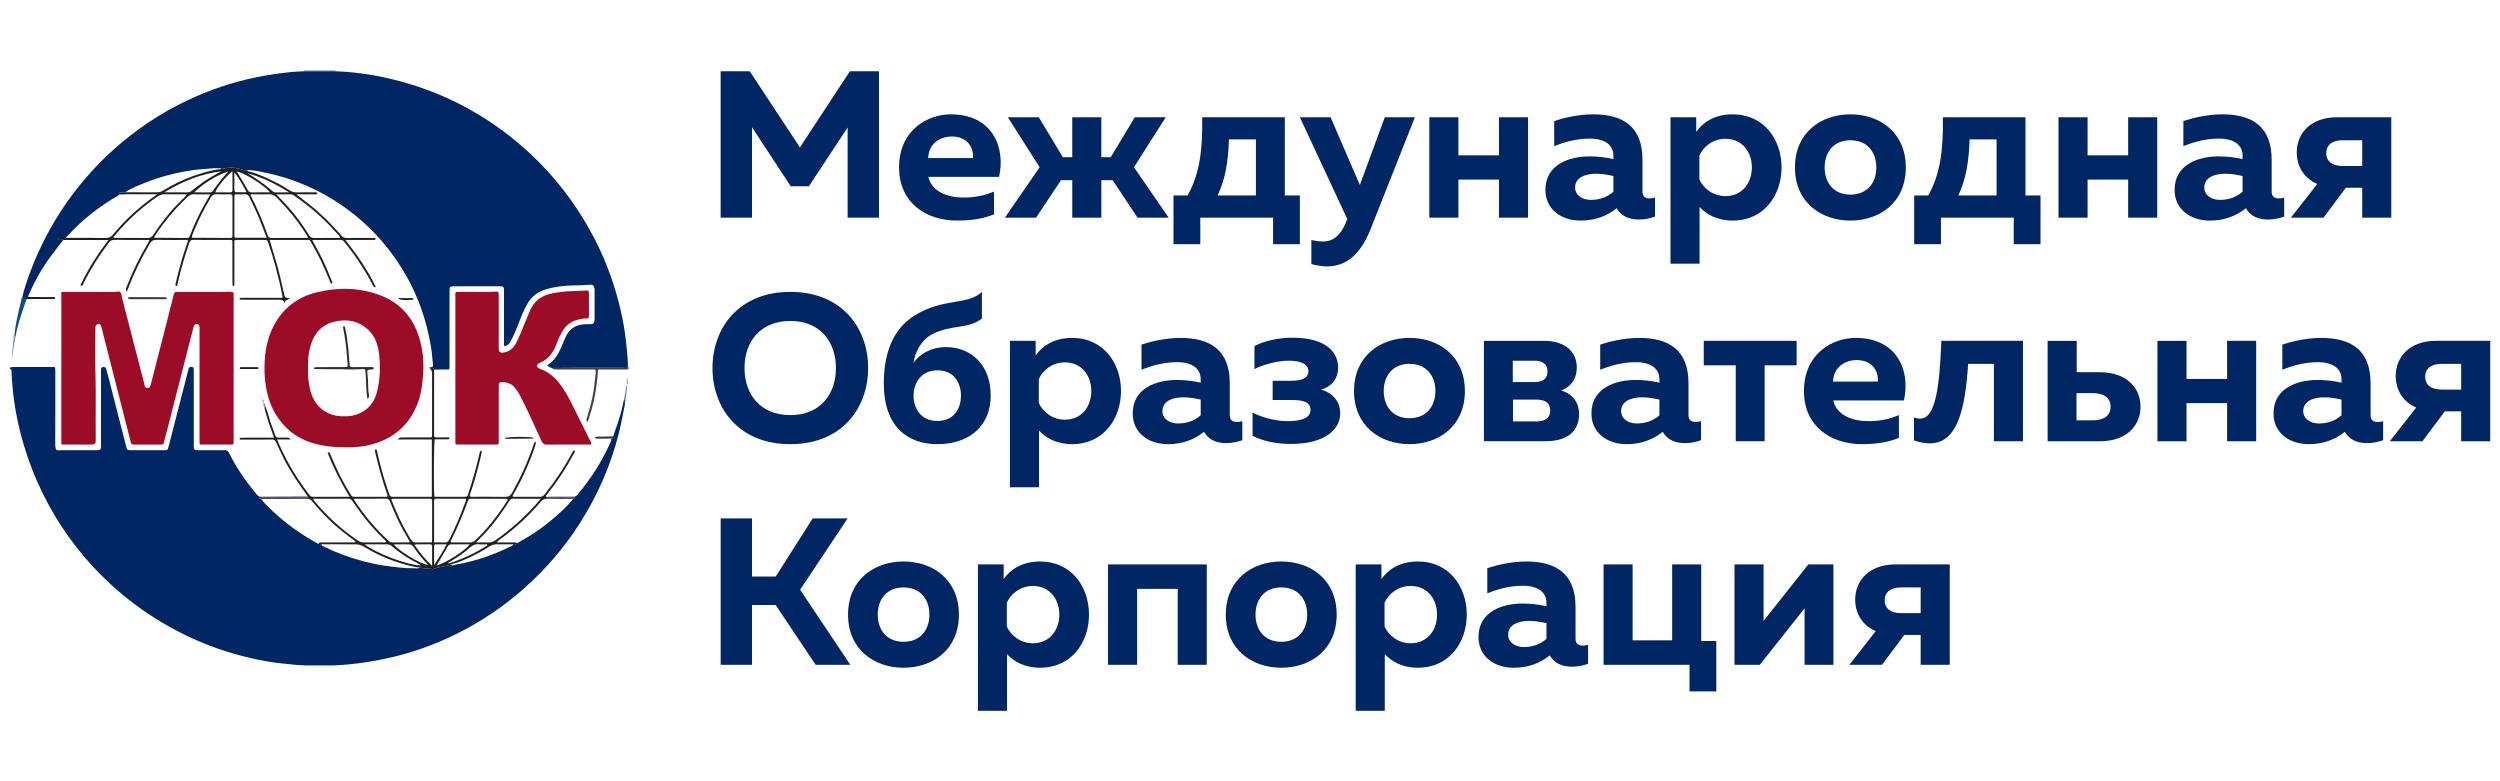 <?xml version="1.0" encoding="UTF-8"?> <!-- Generator: Adobe Illustrator 25.3.1, SVG Export Plug-In . SVG Version: 6.00 Build 0) --> <svg xmlns="http://www.w3.org/2000/svg" xmlns:xlink="http://www.w3.org/1999/xlink" id="Слой_1" x="0px" y="0px" viewBox="0 0 1920 600" style="enable-background:new 0 0 1920 600;" xml:space="preserve"> <style type="text/css"> .st0{fill:#002664;} .st1{fill:#698DB5;} .st2{fill:#7D99BE;} .st3{fill:#9C0C26;} .st4{fill:#21211F;} .st5{fill:#20201F;} .st6{fill:#095083;} .st7{fill:#3B3A39;} .st8{fill:#1F1F1D;} .st9{fill:#1E1E1C;} .st10{fill:#7595BA;} .st11{fill:#242422;} .st12{fill:#888787;} .st13{fill:#383837;} .st14{fill:#7093B9;} .st15{fill:#3E4247;} .st16{fill:#1D1D1B;} .st17{fill:#00497E;} .st18{fill:#2E2E2C;} </style> <g> <g> <path class="st0" d="M7.5,282.46c0.98-0.66,2.1-0.59,3.21-0.59c9.67,0.01,19.34,0.01,29.01,0.01c2.35,0,2.76-0.63,2.76,2.91 c-0.02,18.6,0.06,37.2-0.05,55.79c-0.04,6.44,1.27,5.17,5.07,5.19c8.55,0.03,17.11,0.02,25.67,0.01c4.36-0.01,4.38-0.02,4.38-4.31 c0.01-18.23,0-36.45,0-54.68c0-0.99,0.02-1.98,0.01-2.98c-0.01-1.15,0.41-1.84,1.69-1.96c1.16-0.1,1.97,0.25,2.29,1.36 c0.61,2.12,1.18,4.26,1.73,6.4c4.51,17.6,9.01,35.2,13.5,52.8c0.84,3.3,0.83,3.34,4.1,3.35c8.31,0.02,16.61,0.03,24.92,0 c2.9-0.01,2.98-0.04,3.73-2.95c3.24-12.48,6.44-24.97,9.64-37.46c1.8-7.01,3.54-14.03,5.41-21.02c0.22-0.84,0.22-2.04,1.38-2.43 c1.71-0.58,2.85,0.17,2.87,2c0.04,4.34,0.01,8.68,0.01,13.02c0,14.51,0,29.01,0,43.52c0,0.62-0.01,1.24,0,1.86 c0.07,3.19,0.27,3.43,3.35,3.45c4.71,0.04,9.42,0.01,14.13,0.02c1.98,0,3.98,0.12,5.95-0.04c1.87-0.15,2.87,0.53,3.71,2.24 c2.89,5.88,6.23,11.5,9.94,16.91c3.57,5.21,7.34,10.25,11.45,15.05c0.88,1.03,1.68,1.57,3.07,1.56 c12.03-0.08,24.05-0.09,36.08-0.12c-0.48,1.42-1.67,0.7-2.49,0.71c-10.97,0.05-21.94,0.03-32.91,0.06c-0.69,0-1.58-0.46-2.15,0.6 c0.49,0.11,0.95,0.22,1.41,0.33c3.88,4.82,8.4,9.03,13.02,13.09c9.56,8.39,20,15.55,31.2,21.59c0.85,0.09,1.7,0.18,2.55,0.26 c-0.34,1.29,0.8,1.36,1.48,1.7c4.84,2.4,9.8,4.56,14.88,6.43c10.28,3.76,20.77,6.65,31.63,8.26c7.83,1.16,15.65,2.09,23.57,2.03 c1.15-0.01,2.47,0.53,3.44-0.62c1.89,0.46,3.79,0.75,5.76,0.67c1.19-0.05,2.45-0.3,3.58,0.53c0.32,0.24,1.03,0.27,1.4,0.08 c4.17-2.07,8.96-1.75,13.21-3.48c1.49,1.38,2.93,0.18,4.4-0.07c14.28-2.46,27.84-7.14,40.85-13.46c1.07-0.52,2.37-0.75,2.87-2.07 c0.96-0.56,2.47,0.66,3.12-0.94c10.55-5.74,20.42-12.49,29.44-20.4c4.82-4.22,9.57-8.57,13.55-13.64 c0.42-0.26,1.23,0.18,1.32-0.91c-6.43,0-12.81,0.03-19.2-0.03c-0.9-0.01-1.96,0.54-2.72-0.46c1.23-0.05,2.46-0.14,3.69-0.15 c5.57-0.02,11.14-0.04,16.7,0.02c1.34,0.01,2.3-0.3,3.2-1.36c10.33-12.2,18.84-25.54,25.38-40.13c0.43-0.97,1.2-1.94,0.71-3.15 c1.15,0,1.76-0.47,1.48-1.71c0.39-1.15,0.74-2.31,1.17-3.45c3.13-8.24,5.62-16.65,7.23-25.32c1.14,0.44,0.29,1.5,0.68,2.18 c-0.05,0.87,0.01,1.75-0.16,2.59c-1.43,6.85-2.6,13.74-4.28,20.55c-6.24,25.33-16.55,48.88-30.62,70.79 c-11.62,18.11-25.51,34.29-41.57,48.64c-16.04,14.33-33.68,26.27-52.93,35.79c-17.35,8.58-35.5,14.93-54.47,18.95 c-12.68,2.68-25.44,4.56-38.4,5.07c-7.99,0-15.98,0-23.97,0c-5.69-0.09-11.31-0.85-16.96-1.43c-8.1-0.82-16.1-2.27-23.99-4.08 c-17.64-4.05-34.66-9.99-50.92-18c-15.33-7.55-29.75-16.55-43.16-27.17c-12.27-9.72-23.47-20.54-33.62-32.42 c-8.36-9.79-15.87-20.21-22.48-31.26c-7.02-11.74-13.09-23.95-17.98-36.74c-4.48-11.72-8.16-23.66-10.77-35.92 c-1.89-8.91-3.29-17.89-4.09-26.98c-0.34-3.82-0.64-7.63-0.71-11.46c-0.02-1.01-0.11-2.02-1.39-2.28 C7.5,282.96,7.5,282.71,7.5,282.46z"></path> <path class="st1" d="M257.47,54.07c0,0.22,0.03,0.43,0.1,0.64c-8.01,0-16.01,0-24.02,0c0.07-0.2,0.1-0.42,0.11-0.63 C241.6,54.07,249.53,54.07,257.47,54.07z"></path> <path class="st2" d="M233.66,511.6c0.02-0.22-0.01-0.44-0.08-0.64c7.99,0,15.98,0,23.97,0c-0.07,0.21-0.1,0.42-0.08,0.64 C249.53,511.6,241.6,511.6,233.66,511.6z"></path> <path class="st0" d="M233.55,54.71c8.01,0,16.01,0,24.02,0c19.66,0.71,38.85,4.23,57.62,9.98c27.84,8.52,53.24,21.82,76.18,39.76 c14.58,11.4,27.65,24.33,39.22,38.81c10.53,13.17,19.54,27.25,27.13,42.29c8.51,16.86,14.75,34.55,18.99,52.92 c1.82,7.89,3.21,15.89,4.09,23.98c0.7,6.39,1.43,12.76,1.44,19.19c-0.75,1.58-2.18,0.81-3.27,0.81 c-13.44,0.06-26.88,0.03-40.33,0.04c-4.93,0.01-9.86,0.07-14.79,0.11c-1.37-0.28-2.51-0.94-3.62-2.08 c6.37-3.81,9.29-10.06,11.96-16.49c0.84-2.04,1.66-4.1,2.63-6.08c2.97-6.07,8.11-8.68,14.64-8.94c1.36-0.06,2.73,0.03,4.09-0.03 c2-0.1,2.63-0.64,3-2.58c0.14-0.72,0.11-1.48,0.11-2.22c0.01-6.94,0.02-13.88,0-20.82c-0.01-3.99-1.02-5.04-4.8-4.62 c-4.57,0.51-9.15,0.26-13.72,0.5c-6.41,0.33-12.74,1.09-18.91,2.97c-6.03,1.84-10.74,5.26-14,10.77 c-3.03,5.12-5.11,10.62-7.25,16.12c-1.7,4.36-3.44,8.7-5.71,12.81c-1.11,2.01-2.47,3.59-4.84,4.08c-0.64-1.34-0.34-2.6-0.35-3.81 c-0.02-12.27-0.01-24.54-0.01-36.81c0-1.12-0.02-2.23-0.03-3.35c-0.01-1.35-0.7-2.06-2.03-2.13c-0.62-0.04-1.24-0.02-1.86-0.02 c-11.28,0-22.56,0-33.84,0c-0.37,0-0.74-0.01-1.12,0c-2.42,0.12-2.81,0.49-2.93,2.8c-0.04,0.87-0.01,1.73-0.01,2.6 c0,18.22,0,36.44,0,54.66c0,4.68,0.21,3.74-3.68,3.82c-2.72,0.06-5.45,0.11-8.17,0.16c-0.64-1.82-2.23-1.37-3.58-1.49 c0.14-0.7,0.71-0.57,1.15-0.52c1.37,0.13,1.72-0.54,1.58-1.78c-0.53-4.65-0.81-9.35-1.59-13.96c-1.76-10.3-4.27-20.41-7.87-30.26 c-5.94-16.24-14.25-31.12-24.91-44.71c-12.28-15.65-26.97-28.57-43.98-38.85c-15.19-9.18-31.49-15.58-48.81-19.4 c-4.56-1.01-9.14-1.99-13.82-2.31c-0.67-0.04-1.53-0.35-1.79,0.72c-1.25-0.79-2.75-0.69-4.11-1.18 c-5.06-1.82-10.24-1.77-15.42-0.38c-1.06-0.89-2.33-0.48-3.51-0.56c-3.35-0.23-6.65,0.46-9.98,0.61 c-4.94,0.22-9.84,0.93-14.68,1.8c-10.52,1.9-20.83,4.71-30.75,8.76c-5.2,2.12-10.53,4.02-15.19,7.29 c-1.21,0.04-2.43,0.05-3.63,0.14c-1.07,0.08-0.91,0.89-0.86,1.61c-0.27,0.23-0.51,0.5-0.81,0.67 c-14.03,8.13-26.77,17.9-37.84,29.78c-0.82,0.88-1.84,1.62-2.28,2.81c-0.72,0.02-1.46-0.03-2.16,0.09 c-1.23,0.21-3.55-0.59-3.51,0.54c0.06,1.88,2.34,0.43,3.51,1.02c-3.52,4.6-7.15,9.11-10.54,13.8 c-6.43,8.9-11.71,18.45-16.08,28.52c-0.19,0.43-0.19,0.94-0.27,1.42c-1.47,0.05-2.93,0.09-4.4,0.14l-0.13-0.1 c1.5-6.72,3.82-13.2,6.22-19.62c7.03-18.77,16.27-36.4,27.77-52.84c10.33-14.76,22.16-28.2,35.51-40.28 c17.14-15.5,36.15-28.29,57.04-38.19c17.25-8.18,35.21-14.28,53.97-18.02c8.46-1.68,16.96-2.91,25.54-3.81 C226.66,55.02,230.11,54.9,233.55,54.71z"></path> <path class="st3" d="M47.11,341.41c0-39.25,0-78.11,0-117.19c1.52,0,2.86,0,4.2,0c12.27,0,24.54-0.04,36.81,0.06 c1.42,0.01,3.02-1.04,4.24,0.13c1.09,1.04,0.97,2.75,1.33,4.15c4.44,16.98,8.78,33.99,13.17,50.99 c1.32,5.11,2.67,10.21,3.99,15.32c0.12,0.48,0.1,1.01,0.3,1.44c0.4,0.89,0.77,1.83,2.07,1.78c1.15-0.04,1.86-0.52,2.17-1.62 c0.2-0.71,0.49-1.39,0.67-2.11c3.97-15.47,7.95-30.93,11.9-46.41c1.79-7.02,3.53-14.05,5.31-21.07c0.67-2.63,0.69-2.65,3.48-2.65 c11.28-0.01,22.56-0.02,33.84,0.01c2.81,0.01,5.64-0.64,8.54,0.27c0.57,0.63,0.3,1.54,0.3,2.38c0.01,37.06,0.01,74.12,0.01,111.18 c0,3.8,0.3,3.34-3.39,3.35c-6.44,0.02-12.89,0.02-19.33,0c-3.86-0.02-3.46,0.55-3.47-3.64c-0.02-6.44,0-12.89,0-19.34 c0-21.57,0-43.13,0-64.7c0-0.87,0.04-1.74-0.01-2.6c-0.08-1.25-0.67-2.13-1.99-2.25c-1.28-0.12-2.09,0.48-2.42,1.78 c-0.94,3.69-1.95,7.36-2.9,11.05c-5.82,22.71-11.63,45.43-17.45,68.14c-0.85,3.33-1.83,6.64-2.59,9.99 c-0.28,1.25-0.85,1.59-2.01,1.59c-7.06-0.03-14.13-0.03-21.19,0c-1.29,0-1.85-0.34-2.21-1.77c-3.88-15.48-7.9-30.93-11.86-46.4 c-3.53-13.8-7-27.61-10.55-41.4c-0.23-0.91-0.33-2-1.17-2.66c-1.41-1.09-3.67,0.08-3.61,2.09c0.06,1.85-0.1,3.67-0.1,5.51 c0.02,9.17-0.22,18.35,0.06,27.51c0.53,17.34,0.1,34.68,0.26,52.02c0.05,5.1,0,5.1-4.93,5.1 C61.51,341.41,54.45,341.41,47.11,341.41z"></path> <path class="st3" d="M265.54,343.5c-9.41,0.1-18.02-0.92-26.48-3.57c-11.91-3.73-20.73-11.15-27.21-21.61 c-4.62-7.46-6.89-15.66-8.04-24.32c-0.74-5.57-0.82-11.12-0.52-16.67c0.5-9.41,2.46-18.53,6.85-26.98 c6.95-13.39,17.98-21.97,32.37-25.64c16.44-4.2,33-4.08,49.13,1.92c15.83,5.88,25.76,17.33,30.53,33.36 c2.6,8.72,3.4,17.7,2.84,26.74c-0.53,8.35-1.53,16.63-4.81,24.51c-6.53,15.7-18.14,25.47-34.37,29.98 C278.98,343.1,271.99,343.69,265.54,343.5z M236.61,283.09c-0.25,5.25,0.23,10.65,1.51,15.96c1.88,7.8,5.9,14.05,13.18,17.88 c4.5,2.37,9.34,2.92,14.36,2.8c11.07-0.27,20.84-6.45,23.89-18.83c2.55-10.36,2.86-20.78,1.25-31.24 c-0.89-5.79-2.99-11.26-7.19-15.53c-7.76-7.89-17.31-9.53-27.63-6.87c-8.86,2.28-14.27,8.46-17.08,16.98 C236.91,270.28,236.39,276.54,236.61,283.09z"></path> <path class="st4" d="M329.82,282.41c1.35,0.12,2.94-0.33,3.58,1.49c-0.01,16.36-0.01,32.72-0.02,49.08c0,0.5,0.02,0.99,0,1.49 c-0.06,1.16,0.56,1.45,1.6,1.44c3.1-0.04,6.2,0,9.29-0.02c0.45,0,0.8,0.25,0.85,0.54c0.11,0.55-0.26,0.9-0.83,0.94 c-0.49,0.04-0.99,0.02-1.49,0.02c-2.97,0-5.95,0-8.9,0c-0.7,2.67-0.93,35.65-0.33,43.73c0.69,0.75,1.61,0.39,2.42,0.39 c6.69,0.03,13.38-0.02,20.08,0.03c3.24,0.02,2.82-0.29,3.57-2.52c3.42-10.28,6.39-20.68,8.72-31.26c0.1-0.47,0.3-0.93,0.52-1.36 c0.1-0.18,0.39-0.27,0.74-0.5c0.67,1.49,0.06,2.84-0.25,4.2c-2.35,10.08-5.05,20.05-8.46,29.82c-0.12,0.34-0.09,0.73-0.13,1.09 c0.83,0.89,1.88,0.5,2.82,0.51c8.06,0.03,16.11-0.09,24.17,0.08c2.68,0.06,4.19-0.76,5.53-3.16 c6.67-11.99,12.32-24.41,16.66-37.42c0.23-0.7,0.29-1.47,1.24-1.96c0.53,1.2,0.2,2.21-0.17,3.37c-2.38,7.53-5.49,14.77-8.78,21.93 c-2.62,5.7-5.64,11.2-8.7,16.61c0.81,0.89,1.73,0.54,2.55,0.54c6.07,0.03,12.15-0.02,18.22,0.05c1.74,0.02,2.89-0.48,4.04-1.95 c7.91-10.02,15.04-20.53,20.99-31.83c0.44-0.84,0.71-1.91,2.18-1.86c0.09,1.4-0.8,2.45-1.38,3.54 c-5.78,10.81-12.58,20.95-20.23,30.53c-0.34,0.43-1.41,0.95-0.19,1.64c0.75,1,1.82,0.45,2.72,0.46c6.39,0.06,12.77,0.03,19.2,0.03 c-0.09,1.1-0.91,0.65-1.32,0.91c-6.55,0-13.1,0.1-19.65-0.07c-2.33-0.06-3.88,0.62-5.39,2.41c-8.31,9.84-17.69,18.57-27.91,26.41 c-1.88,1.44-4.02,2.58-5.96,4.79c4.43,0,8.37,0,12.31,0c1.23,0,2.48-0.2,3.61,0.5c-0.65,1.6-2.15,0.38-3.12,0.94 c-4.07,0.01-8.15,0.12-12.21,0c-2.32-0.07-4.33,0.46-6.26,1.73c-5.34,3.53-11.01,6.47-16.81,9.12c-3.44,1.57-6.9,3.17-10.64,3.98 c-0.4-0.11-0.66,0.01-0.74,0.44c-0.49,0.11-0.97,0.21-1.46,0.32c-4.25,1.73-9.04,1.41-13.21,3.48c-0.38,0.19-1.08,0.16-1.4-0.08 c-1.13-0.83-2.39-0.59-3.58-0.53c-1.97,0.09-3.87-0.2-5.76-0.67c-0.98-0.08-1.99-0.05-2.95-0.25c-14.04-3-27.27-8.09-39.52-15.6 c-2.2-1.35-4.4-1.95-6.96-1.93c-8.52,0.07-17.04-0.01-25.56-0.02c-0.85-0.09-1.7-0.18-2.55-0.26c0.78-1.66,2.31-1.14,3.59-1.15 c7.05-0.04,14.11-0.01,21.16-0.04c1.21-0.01,2.47,0.29,3.78-0.3c-0.54-1.07-1.57-1.54-2.43-2.17c-4.78-3.5-9.42-7.17-13.85-11.12 c-6.19-5.54-11.86-11.55-17.13-17.95c-1.07-1.29-2.18-2.06-4.06-2.04c-11.76,0.12-23.51,0.09-35.27,0.1 c-0.46-0.11-0.91-0.21-1.41-0.33c0.58-1.06,1.46-0.59,2.15-0.6c10.97-0.03,21.94-0.01,32.91-0.06c0.82,0,2.01,0.72,2.49-0.71 c-6.94-9.45-13.55-19.11-18.8-29.62c-1.98-3.96-3.87-7.98-5.67-12.03c-0.68-1.52-1.44-2.22-3.25-2.19 c-7.18,0.14-14.37,0.08-21.56,0.09c-0.74,0-1.49,0.01-2.23-0.01c-0.5-0.01-1.02-0.11-1.04-0.73c-0.02-0.67,0.54-0.73,1.03-0.73 c4.83-0.03,9.66-0.05,14.5-0.06c3.58-0.01,7.15,0,10.92,0c-2.66-7.14-5.08-13.96-6.86-20.99c-0.24-0.95-0.41-1.93-0.61-2.89 c0.29,0.01,0.59,0.02,0.88,0.04c1.94,4.41,2.87,9.15,4.5,13.66c0.96,2.66,2.06,5.29,2.87,8c0.53,1.78,1.51,2.3,3.24,2.19 c1.98-0.12,3.97-0.02,5.95-0.05c1.03-0.01,1.98,0.08,2.84,1.47c-3.56,0-6.89,0-10.51,0c4.59,10.93,9.93,20.9,16.17,30.4 c2.72,4.14,5.63,8.13,8.64,12.05c0.72,0.94,1.4,1.57,2.7,1.57c9.28-0.04,18.57-0.02,28.26-0.02 c-6.64-11.09-12.42-22.17-16.99-34.05c1.37-0.46,1.77,0.41,2.16,1.31c1.62,3.73,3.19,7.48,4.9,11.16 c3.12,6.72,6.65,13.22,10.54,19.53c0.65,1.06,1.14,2.09,2.72,2.08c8.53-0.06,17.06-0.03,25.47-0.03c0.66-1.14,0.09-1.85-0.19-2.63 c-3.59-10.23-6.42-20.68-8.9-31.23c-0.11-0.48-0.2-0.97-0.25-1.46c-0.05-0.51,0.04-1.04,0.62-1.14c0.66-0.12,0.75,0.43,0.86,0.93 c2.21,9.98,4.82,19.86,8.14,29.54c0.48,1.4,1.06,2.76,1.46,4.18c0.35,1.24,0.96,1.84,2.34,1.84c10.02-0.04,20.04-0.02,30.26-0.02 c0-14.73,0-29.28,0-44.01c-8.75,0-17.39,0-26.2,0c1.5-1.53,1.5-1.56,3.61-1.57c6.32-0.03,12.65,0,18.97-0.05 c4.23-0.03,3.8,0.69,3.81-3.66c0.01-14.51,0.01-29.01,0.01-43.52C331.86,284.79,331.86,284.79,329.82,282.41z M240.37,383.03 c1.37,2.64,3.29,4.26,4.9,6.1c8.76,9.98,18.67,18.66,29.69,26.08c1.53,1.03,3.07,1.4,4.86,1.38c4.7-0.05,9.4,0.01,14.1-0.04 c0.92-0.01,1.94,0.37,2.79-0.4c-0.37-1-1.28-1.5-1.97-2.19c-3.39-3.42-6.79-6.82-9.95-10.47c-5.02-5.8-9.56-11.95-13.83-18.31 c-0.88-1.3-1.66-2.22-3.47-2.2C258.59,383.08,249.69,383.03,240.37,383.03z M389.79,383.29c-0.68-0.41-1.44-0.27-2.17-0.27 c-8.3-0.01-16.61-0.01-24.91,0.01c-2.69,0-2.73,0.01-3.65,2.54c-3.61,9.84-7.68,19.48-12.34,28.87c-0.29,0.58-1.07,1.11-0.24,2.14 c4.53,0,9.22-0.1,13.9,0.04c2.17,0.06,3.71-0.73,5.22-2.19c9.05-8.73,16.71-18.55,23.46-29.13 C389.43,384.71,390.08,384.15,389.79,383.29z M331.5,416.57c0.15-0.5,0.34-0.84,0.34-1.18c0.02-10.16-0.02-20.31,0.06-30.47 c0.01-1.83-0.87-1.92-2.27-1.91c-9.17,0.04-18.33,0.02-27.5,0.01c-0.5,0-0.98-0.01-1.62,0.68c1.2,2.86,2.46,5.9,3.75,8.93 c3.19,7.51,7,14.69,11.24,21.66c1,1.64,2.13,2.43,4.17,2.34C323.59,416.44,327.54,416.57,331.5,416.57z M314.41,416.56 c0.33-0.88-0.07-1.25-0.31-1.64c-5.82-9.48-10.64-19.45-14.61-29.84c-0.66-1.73-1.66-2.11-3.35-2.09 c-7.31,0.08-14.63,0.02-21.94,0.05c-0.79,0-1.71-0.41-2.47,0.52c7.61,11.78,16.51,22.48,26.89,31.95 c0.68,0.62,1.38,1.04,2.29,1.04C305.47,416.56,310.03,416.56,314.41,416.56z M365.54,416.58c3.65,0,6.49-0.09,9.32,0.03 c2.22,0.09,4.02-0.58,5.84-1.85c11.1-7.76,21.15-16.69,30.27-26.69c1.4-1.54,2.72-3.16,4.32-5.04c-7.35,0-14.26,0.03-21.18-0.03 c-1.44-0.01-2.16,0.59-2.92,1.75c-2.7,4.14-5.45,8.25-8.36,12.23C377.87,403.79,372.28,410.06,365.54,416.58z M333.38,416.58 c2.89,0,5.37-0.17,7.82,0.05c2.07,0.19,3.09-0.64,3.96-2.41c4.67-9.49,8.87-19.17,12.43-29.14c0.21-0.58,0.47-1.13,0.02-2.05 c-7.5,0-15.14,0.02-22.79-0.01c-1.52-0.01-1.45,0.95-1.45,1.98c0.01,6.81,0.01,13.61,0.01,20.42 C333.38,408.99,333.38,412.56,333.38,416.58z M323.01,434.23c-0.32-0.42-0.42-0.69-0.61-0.78c-7.81-3.79-15.04-8.47-21.63-14.13 c-0.97-0.83-2.05-1.28-3.37-1.27c-5.71,0.04-11.41,0.02-17.44,0.02C289.13,424.85,311.55,433.77,323.01,434.23z M335.28,434.37 c7.94-2.46,21.65-11.29,25.52-16.32c-4.84,0-9.53,0.02-14.22-0.01c-1.26-0.01-2.08,0.51-2.7,1.58 C341.13,424.39,338.34,429.14,335.28,434.37z M302.46,418.06c3.66,5.08,20.72,15.34,26.4,15.84c-4.13-4.36-7.93-8.9-11.26-13.8 c-1.02-1.51-2.21-2.1-3.99-2.06C309.9,418.12,306.19,418.06,302.46,418.06z M331.86,434.58c0-5.44-0.02-10.12,0.01-14.81 c0.01-1.22-0.36-1.78-1.69-1.73c-2.59,0.08-5.18-0.01-7.77,0.04c-1.27,0.03-2.6-0.25-4.11,0.37 C322.29,424.28,326.44,429.55,331.86,434.58z M374.33,418.84c-0.09-0.26-0.19-0.52-0.28-0.78c-2.09,0-4.2,0.2-6.26-0.05 c-2.85-0.34-4.93,0.77-6.97,2.59c-3.95,3.53-8.21,6.68-12.83,9.31c-0.75,0.42-1.5,0.86-2.18,1.37c-0.54,0.4-1.43,0.43-1.59,1.57 C354.98,429.49,364.97,424.83,374.33,418.84z M342.93,418.05c-2.99,0-5.59,0.02-8.19-0.01c-0.94-0.01-1.36,0.41-1.36,1.31 c0,4.62,0,9.23,0,14.69C337.06,428.5,340.17,423.65,342.93,418.05z"></path> <path class="st5" d="M170.26,129.79c5.18-1.39,10.36-1.43,15.42,0.38c1.36,0.49,2.86,0.38,4.11,1.18c4.75,0.89,9.17,2.8,13.56,4.7 c6.45,2.8,12.72,5.98,18.6,9.87c1.91,1.26,3.86,1.95,6.23,1.85c4.21-0.18,8.43-0.06,12.64-0.04c0.97,0,1.98-0.19,2.93,0.31 c-0.17,1.54-1.34,1.18-2.23,1.19c-4.46,0.03-8.91,0.01-13.99,0.01c3.69,2.87,6.93,5.35,10.14,7.88 c8.99,7.06,17.04,15.09,24.46,23.76c1.15,1.35,2.33,1.92,4.11,1.9c6.2-0.1,12.4-0.05,18.59-0.02c1.21,0.01,2.46-0.24,3.63,0.35 c-0.03,1.5-1.1,1.14-1.85,1.15c-5.7,0.03-11.4,0.01-17.11,0.01c-1.23,0-2.46,0-4.25,0c4.62,6.03,9.01,11.64,12.85,17.64 c3.82,5.98,7.58,12.01,10.57,18.63c-1.88,0.27-2.15-1.16-2.65-2.14c-3.44-6.72-7.48-13.07-11.68-19.33 c-3.1-4.62-6.54-9-9.99-13.37c-0.73-0.93-1.49-1.47-2.78-1.46c-7.18,0.07-14.36,0.03-21.81,0.03c2,3.7,3.86,7.11,5.69,10.54 c3.61,6.75,6.52,13.81,9.38,20.9c0.18,0.45,0.32,0.93,0.39,1.41c0.03,0.18-0.16,0.49-0.34,0.59c-0.33,0.19-0.74,0.17-0.92-0.22 c-0.36-0.78-0.66-1.58-0.98-2.37c-3.97-9.99-8.55-19.68-14.01-28.94c-0.56-0.96-0.91-1.93-2.37-1.92 c-9.78,0.05-19.56,0.03-29.51,0.03c1.81,6.08,3.59,11.91,5.29,17.77c2.2,7.57,3.93,15.27,5.62,22.96c0.78,3.58,0.68,3.6,4.5,4.02 c-1.14,1.56-3.86,1.15-4.04,3.76c-0.59-2.41-2.07-2.61-4-2.6c-9.05,0.07-18.1-0.01-27.15-0.03c-0.87,0-1.74,0.03-2.6-0.03 c-0.34-0.02-0.72-0.2-0.72-0.67c0-0.43,0.29-0.69,0.64-0.72c0.99-0.07,1.98-0.06,2.97-0.06c8.68,0.01,17.35,0.05,26.03,0.04 c1.09,0,2.22,0.26,3.42-0.29c-1.3-7.74-3.27-15.33-5.24-22.92c-1.61-6.19-3.45-12.32-5.56-18.36c-1-2.86-0.97-2.87-4.08-2.88 c-6.45-0.01-12.89-0.01-19.34,0.01c-0.84,0-1.72-0.24-2.82,0.45c0,0.89,0,1.97,0,3.05c0,9.42,0,18.84-0.01,28.26 c0,0.99,0.01,1.98-0.06,2.97c-0.02,0.33-0.2,0.75-0.69,0.65c-0.39-0.08-0.65-0.35-0.67-0.74c-0.05-0.99-0.07-1.98-0.07-2.97 c-0.01-9.79,0-19.59-0.02-29.38c0-2.24-0.05-2.29-2.18-2.3c-9.3-0.02-18.6,0.06-27.89-0.06c-1.92-0.03-2.53,0.83-3.05,2.35 c-3.28,9.55-6.18,19.21-8.42,29.06c-0.25,1.08-0.51,2.15-0.76,3.23c-0.12,0.53-0.4,1.01-0.96,0.8c-0.47-0.17-0.61-0.74-0.48-1.27 c1.09-4.43,2.11-8.87,3.29-13.28c1.85-6.89,4.02-13.69,6.4-20.39c-0.96-0.77-1.99-0.42-2.94-0.43c-7.07-0.03-14.13,0.1-21.2-0.08 c-2.56-0.07-3.96,0.76-5.26,2.98c-6.52,11.07-12.15,22.55-16.71,34.56c-0.31,0.82-0.6,1.6-1.19,2.29 c-0.95-1.86,0.01-3.49,0.65-5.1c4.39-11.02,9.49-21.69,15.64-31.85c0.44-0.73,0.85-1.48,1.34-2.34c-0.75-0.73-1.62-0.47-2.4-0.47 c-8.06-0.02-16.12,0.04-24.17-0.06c-2.03-0.03-3.36,0.5-4.64,2.2c-7.23,9.59-13.67,19.66-19.07,30.4 c-0.52,1.04-0.72,3.24-2.27,2.53c-1-0.46,0.48-2.08,0.98-3.11c5.21-10.7,11.56-20.69,18.77-30.15c0.37-0.49,0.74-0.98,1.32-1.75 c-11.78,0-23.26,0-34.74,0c-1.17-0.59-3.44,0.86-3.51-1.02c-0.04-1.13,2.27-0.33,3.51-0.54c0.7-0.12,1.44-0.06,2.16-0.09 c10.27,0.01,20.54-0.07,30.8,0.1c2.42,0.04,3.76-0.9,5.22-2.64c4.84-5.78,9.99-11.27,15.61-16.34c5.68-5.12,11.64-9.86,18.4-14.59 c-2.05,0-3.52-0.02-4.99,0c-8.04,0.11-16.08-0.26-24.11,0.2c-0.05-0.72-0.21-1.53,0.86-1.61c1.21-0.09,2.42-0.09,3.63-0.14 c8.17,0.01,16.35-0.03,24.52,0.06c1.84,0.02,3.33-0.57,4.85-1.49c6.86-4.17,13.99-7.8,21.55-10.55 C154.61,132.98,162.21,130.52,170.26,129.79z M86.9,182.33c1.08,0.61,1.96,0.41,2.81,0.41c7.81,0.01,15.62-0.07,23.42,0.05 c2.25,0.04,3.5-0.71,4.74-2.62c6.85-10.5,14.75-20.16,23.9-28.76c0.61-0.58,1.39-1.05,1.7-2.18c-5.64,0-11.2,0.08-16.77-0.04 c-2.22-0.05-4.04,0.56-5.85,1.8c-10.15,6.97-19.33,15.04-27.67,24.07C91.03,177.4,89.02,179.87,86.9,182.33z M236.73,182.54 c-2.5-4.31-5.25-8.23-8.08-12.1c-4.82-6.61-10.24-12.69-15.95-18.54c-1.85-1.9-3.76-2.9-6.5-2.73c-3.7,0.23-7.42,0.03-11.14,0.08 c-0.91,0.01-1.91-0.32-2.78,0.42c5.12,10.01,9.66,20.24,13.26,30.87c0.52,1.55,1.3,2.27,3.15,2.24 c8.79-0.12,17.58-0.04,26.37-0.05C235.54,182.74,236.02,182.63,236.73,182.54z M147.25,182.4c0.2,0.1,0.31,0.2,0.42,0.2 c9.76,0.05,19.51,0.07,29.27,0.15c1.4,0.01,1.59-0.69,1.58-1.84c-0.03-9.89-0.06-19.78,0.02-29.67c0.01-1.74-0.7-2.06-2.18-2.03 c-3.34,0.07-6.68,0.15-10.01-0.02c-2.1-0.11-3.32,0.6-4.41,2.42c-4.74,7.92-8.99,16.08-12.49,24.63 C148.62,178.26,147.59,180.22,147.25,182.4z M118.28,182.38c0.27,0.13,0.38,0.23,0.48,0.23c8.28,0.05,16.56,0.07,24.83,0.16 c1.39,0.01,1.86-0.66,2.31-1.84c2.77-7.25,5.94-14.31,9.64-21.14c1.87-3.45,3.88-6.81,6.01-10.54c-4.34,0-8.41,0.12-12.47-0.05 c-2.05-0.09-3.46,0.66-4.91,1.99c-6.86,6.28-13,13.19-18.61,20.58C122.99,175.17,120.41,178.62,118.28,182.38z M212.16,149.27 c1.4,1.44,2.51,2.58,3.63,3.72c8.28,8.41,15.45,17.69,21.63,27.74c0.97,1.57,2.14,2.08,3.92,2.05c5.82-0.09,11.65-0.02,17.47-0.05 c0.78,0,1.68,0.36,2.35-0.38c-0.1-0.28-0.11-0.56-0.26-0.73c-1.14-1.3-2.31-2.58-3.47-3.87c-9.23-10.26-19.51-19.32-30.93-27.07 c-0.91-0.62-1.73-1.42-2.95-1.41C219.85,149.28,216.16,149.27,212.16,149.27z M204.82,182.59c-1.59-4.11-3.07-7.98-4.58-11.84 c-2.55-6.53-5.53-12.86-8.61-19.15c-0.88-1.79-1.91-2.64-3.97-2.4c-1.71,0.2-3.46,0.07-5.19,0.03c-2.67-0.07-2.46,0.17-2.46,2.4 c0.02,9.89,0.01,19.78,0.01,29.67c0,0.48-0.04,0.99,0.5,1.3C188.49,182.59,196.48,182.59,204.82,182.59z M170.11,131.52 c-15.65,1.98-29.92,7.64-43.96,16.2c6.49,0,12.17-0.02,17.85,0.02c1.19,0.01,2.09-0.34,3.02-1.08c2.39-1.94,4.87-3.78,7.34-5.61 C159.3,137.39,164.67,134.43,170.11,131.52z M207.43,147.73c-4.76-5.73-20.66-15.58-25.65-15.96c2.87,4.6,5.85,9.14,8.34,13.97 c0.78,1.5,1.75,2.09,3.5,2.04C198.18,147.64,202.75,147.73,207.43,147.73z M149.12,147.73c3.95,0,7.9-0.03,11.84,0.02 c1.23,0.02,2.08-0.34,2.77-1.4c3.43-5.23,7.42-10.01,11.63-14.69C165.5,135.03,156.88,140.44,149.12,147.73z M178.52,131.45 c-5.34,4.32-12.13,12.72-13.19,16.28c3.76,0,7.47-0.08,11.18,0.03c1.72,0.05,2.06-0.67,2.03-2.19 C178.47,140.99,178.52,136.41,178.52,131.45z M190.12,133.09c6.69,3.97,13.07,8.33,18.88,13.5c0.75,0.67,1.51,1.18,2.61,1.16 c3.22-0.06,6.44-0.02,10.46-0.02C211.56,141.13,201.3,136.11,190.12,133.09z M180.01,132.28c0,3.05-0.09,5.37,0.02,7.67 c0.13,2.54-0.57,5.14,0.49,7.62c2.58,0.05,5.17,0.11,7.75,0.14c0.22,0,0.45-0.17,0.98-0.38 C186.6,142.33,183.87,137.44,180.01,132.28z"></path> <path class="st6" d="M11.18,256.39c0.59-6.26,2.04-12.36,3.35-18.48c0.67-3.12,1.77-6.14,2.09-9.33c0.02-0.16,0.35-0.29,0.53-0.44 c0,0,0.13,0.1,0.13,0.1c-0.17,0.82,0,1.38,0.99,1.41c0.71,0.02,1.41,0.1,2.12,0.15c-1.43,4.17-2.94,8.31-4.28,12.51 c-1.71,5.35-3.23,10.76-4.2,16.3C10.59,258.22,11.56,257.08,11.18,256.39z"></path> <path class="st7" d="M113.13,228.22c4.08,0,8.16-0.01,12.24,0.01c0.73,0,1.47,0.05,2.19,0.15c0.17,0.02,0.36,0.3,0.45,0.49 c0.19,0.45-0.2,0.77-0.49,0.83c-0.59,0.13-1.22,0.11-1.83,0.11c-8.29-0.01-16.57-0.02-24.86-0.04c-0.49,0-0.99,0-1.48-0.04 c-0.5-0.05-1-0.2-0.98-0.83c0.02-0.64,0.54-0.72,1.04-0.72c4.58-0.01,9.15,0,13.73,0C113.13,228.19,113.13,228.21,113.13,228.22z"></path> <path class="st8" d="M20.38,229.8c-0.71-0.05-1.41-0.14-2.12-0.15c-0.99-0.03-1.16-0.59-0.99-1.41c1.47-0.05,2.93-0.09,4.4-0.14 c5.68,0.01,11.35,0.03,17.03,0.04c0.86,0,1.73,0.01,2.59,0.01c0.5,0,1.06,0.08,1.1,0.66c0.06,0.9-0.68,0.83-1.29,0.83 c-0.74,0.01-1.48,0-2.22,0c-4.94,0-9.87-0.01-14.81,0C22.85,229.65,21.61,229.75,20.38,229.8z"></path> <path class="st9" d="M184.02,282.84c0.13-0.79,0.79-0.87,1.38-0.88c3.95-0.02,7.9-0.01,11.85-0.01c0.25,0,0.52-0.06,0.73,0.03 c0.33,0.14,0.66,0.39,0.59,0.81c-0.03,0.2-0.24,0.43-0.43,0.53c-0.2,0.1-0.47,0.09-0.71,0.09c-4.2,0-8.39-0.02-12.59-0.02 C184.43,283.4,184.2,283.19,184.02,282.84z"></path> <path class="st10" d="M11.18,256.39c0.38,0.69-0.59,1.83,0.73,2.22c-0.67,3.92-1.16,7.87-2.04,11.76 c-0.37,1.63-0.2,3.39-0.46,5.08c-0.36-2.32-0.2-4.57,0.07-6.93c0.35-3.13,0.82-6.29,0.98-9.45 C10.5,258.14,10.08,257.04,11.18,256.39z"></path> <path class="st11" d="M305.58,228.91c4.1,0,7.55-0.01,10.99,0.01c0.49,0,1.01,0.18,0.91,0.85c-0.03,0.19-0.29,0.49-0.45,0.49 c-3.3,0.07-6.62,0.52-9.9-0.24C306.82,229.95,306.55,229.62,305.58,228.91z"></path> <path class="st12" d="M203.86,312.25c-0.29-0.01-0.59-0.02-0.88-0.04c-1.12-0.8-0.54-1.94-0.59-2.95l0.05-0.04 C203.61,309.91,203.85,311.03,203.86,312.25z"></path> <path class="st12" d="M202.39,309.26c-1.31-0.74-0.7-1.75-0.42-2.8c0.76,0.89,0.36,1.87,0.47,2.76L202.39,309.26z"></path> <path class="st13" d="M469.42,336.86c-3.32,0.02-6.64,0.04-9.95,0.04c-0.72,0-1.49,0.15-2.14-0.3c-0.17-0.12-0.33-0.37-0.34-0.56 c0-0.18,0.18-0.51,0.33-0.53c0.71-0.11,1.44-0.17,2.16-0.18c3.81-0.07,7.61-0.12,11.42-0.18 C471.19,336.4,470.57,336.86,469.42,336.86z"></path> <path class="st14" d="M479.3,306.39c0.23-3.31,1.58-6.47,1.39-9.84c-0.02-0.39,0.36-0.57,0.72-0.67l-0.04-0.04 c0.53,4.14-0.74,8.15-0.9,12.24c-0.01,0.17-0.32,0.32-0.49,0.48C479.6,307.89,480.44,306.83,479.3,306.39z"></path> <path class="st3" d="M454.25,341.09c-0.8,0.58-1.69,0.31-2.53,0.31c-10.53,0.02-21.07-0.06-31.6,0.07 c-2.37,0.03-3.33-0.86-4.3-2.93c-5.36-11.51-10.42-23.15-16.25-34.43c-1.13-2.2-2.46-4.27-4.01-6.21 c-2.72-3.4-6.31-4.51-10.48-4.39c-1.41,0.04-2.02,0.72-2.04,2.05c-0.02,0.99-0.01,1.98-0.01,2.97c0,12.89,0,25.78,0,38.67 c0,0.87-0.03,1.74,0,2.6c0.03,1.06-0.39,1.64-1.51,1.61c-0.37-0.01-0.74,0-1.12,0c-10.04,0-20.08,0-30.03,0 c-0.97-0.68-0.65-1.62-0.65-2.43c-0.01-37.31-0.01-74.61-0.01-111.92c0-0.37,0.03-0.75,0-1.12c-0.1-1.21,0.31-1.87,1.66-1.74 c0.86,0.08,1.73,0.02,2.6,0.01c9.04-0.12,18.08,0.27,27.12-0.22c1.27-0.07,1.88,0.31,1.93,1.55c0.03,0.87,0.01,1.73,0.01,2.6 c0,12.77,0,25.53,0,38.3c0,4.27,0.89,5.05,5.07,4.01c3.67-0.92,6.29-3.26,8.07-6.6c2.5-4.68,4.37-9.64,6.38-14.53 c1.49-3.64,2.97-7.28,4.54-10.89c3.34-7.68,9.43-11.79,17.49-13.23c4.86-0.87,9.74-1.54,14.7-1.6c3.46-0.04,6.91-0.41,10.37-0.49 c2.49-0.06,2.62,0.08,2.63,2.41c0.04,5.7-0.04,11.4,0.05,17.1c0.02,1.46-0.44,2.09-1.88,1.94c-2.01-0.21-3.95,0.41-5.86,0.79 c-4.89,0.96-8.87,3.4-11.77,7.64c-2.33,3.41-3.86,7.16-5.31,10.95c-2.51,6.58-6.25,12.03-13.09,14.75 c-1.12,0.45-2.06,1.2-1.96,2.4c0.1,1.19,1.15,1.76,2.28,2.16c7.7,2.73,13.11,8.18,17.53,14.8c3.09,4.63,5.63,9.56,8.11,14.53 c4.19,8.39,8.37,16.78,12.51,25.19C453.41,338.82,454.21,339.8,454.25,341.09z"></path> <path class="st15" d="M423.85,282.59c4.93-0.04,9.86-0.11,14.79-0.11c13.44-0.02,26.89,0.01,40.33-0.04 c1.09,0,2.51,0.77,3.27-0.81c0.83,0.69,1.1,1.37-0.11,1.93c-0.94,0.43-1.96,0.22-2.94,0.22c-6.55,0.02-13.11,0.01-19.89,0.01 c-0.77,13.81-3.28,27.19-7.92,40.16c-1.04-0.53-1.23-1.2-0.86-2.36c1.72-5.51,3.31-11.06,4.49-16.72 c1.26-6.05,1.89-12.17,2.45-18.31c0.08-0.83,0.3-1.72-0.41-2.78c-1.9,0-3.97,0-6.05,0c-7.56,0-15.12,0-22.68,0 C426.72,283.78,425.09,283.92,423.85,282.59z"></path> <path class="st16" d="M387.7,336.35c3.73-1.07,19.37-1.15,22.06-0.11c-0.45,0.21,0.33-0.08,0.07,0.34 c-0.06,0.1-0.19,0.21-0.29,0.22c-6.78,0.08-13.56,0.15-20.34,0.2c-0.46,0-1,0.14-1.34-0.37 C387.8,336.54,387.75,336.44,387.7,336.35z"></path> <path class="st14" d="M481.41,295.88c0-2.17,0-4.33,0-6.5c0.28,2.17,1.62,4.41-0.04,6.46L481.41,295.88z"></path> <path class="st17" d="M348.29,432.86c-0.12,0.35-0.32,0.58-0.74,0.44C347.63,432.87,347.89,432.74,348.29,432.86z"></path> <path class="st18" d="M282.21,306.43c-1.37-7.12-0.77-13.96-1.52-20.72c-0.25-2.2-0.15-2.31-2.33-2.24 c-3.57,0.11-7.22,0.44-10.7,0.26c-8.05-0.44-16.07,0-24.1-0.27c-0.62-0.02-1.25,0.04-1.85-0.07c-0.28-0.05-0.73-0.28-0.55-0.76 c0.08-0.2,0.26-0.5,0.42-0.52c0.85-0.1,1.71-0.17,2.56-0.17c6.81-0.01,13.63,0.01,20.44-0.02c2.42-0.01,2.55-0.07,2.36-2.5 c-0.59-7.5-1.11-15.02-2.48-22.44c-0.34-1.82-0.69-3.63-0.98-5.46c-0.05-0.29,0.16-0.82,0.39-0.92c0.52-0.23,0.94,0.09,1.06,0.64 c0.45,2.05,1.03,4.08,1.28,6.15c0.63,5.39,1.58,10.75,1.8,16.19c0.09,2.09,0.41,4.18,0.46,6.27c0.04,1.52,0.5,2.15,2.14,2.11 c4.33-0.1,8.67-0.04,13-0.04c0.62,0,1.24-0.01,1.86,0c0.7,0.02,1.7-0.19,1.64,0.88c-0.06,0.92-1.02,0.86-1.76,0.93 c-3.38,0.33-3.54,0.36-3.08,3.62c0.75,5.28,0.1,10.64,1.08,15.9C283.57,304.36,283.44,305.46,282.21,306.43z"></path> </g> <g> <g> <path class="st0" d="M675.07,54.71v112.45h-24.1V97.92l-29.72,45.14h-13.98l-29.72-45.3v69.4h-24.1V54.71h22.33l38.56,58.48 l38.4-58.48H675.07z"></path> <path class="st0" d="M730.17,87.8c31.97,0,42.25,25.22,37.11,48.03h-54.3c2.57,11.25,14.46,15.9,27.15,15.9 c8.84,0,16.71-1.77,23.29-4.66v17.51c-7.23,3.05-16.71,4.82-28.27,4.82c-24.42,0-44.66-13.98-44.66-40.8 C690.49,99.53,712.82,87.8,730.17,87.8z M730.98,104.83c-9.48,0-17.83,5.94-18.15,16.55h34.38 C748.01,116.08,744.95,104.83,730.98,104.83z"></path> <path class="st0" d="M873.63,167.16l-19.12-28.76h-8.68v28.76h-22.33v-28.76h-8.68l-19.12,28.76h-23.94l26.67-38.72l-24.42-38.39 h23.78l18.47,30.68h7.23V90.05h22.33v30.68h7.23l18.47-30.68h23.78l-24.42,38.39l26.67,38.72H873.63z"></path> <path class="st0" d="M901.26,187.57v-37.43h10.76c9.32-16.23,11.73-35.66,11.25-60.08h63.46v60.08h11.57v37.43h-20.56v-20.4 h-55.91v20.4H901.26z M935.15,150.13h29.4v-43.05h-20.72C943.19,125.23,940.94,137.6,935.15,150.13z"></path> <path class="st0" d="M1063.51,90.05h23.13l-34.22,86.43c-8.68,21.53-20.72,28.11-33.25,28.11c-4.02,0-8.03-0.8-12.05-1.77v-18.47 c3.05,0.64,6.1,1.12,9.16,1.12c8.03,0,14.14-5.46,18.31-16.87l0.16-0.32l-36.47-78.24h23.62l22.49,52.05L1063.51,90.05z"></path> <path class="st0" d="M1097.72,167.16V90.05h22.33v29.24h31.17V90.05h22.33v77.11h-22.33v-29.24h-31.17v29.24H1097.72z"></path> <path class="st0" d="M1266.88,152.38c1.29,0,2.73-0.16,4.18-0.64v14.62c-3.53,1.29-8.03,2.25-12.37,2.25 c-7.87,0-13.82-2.89-17.03-8.68c-7.55,5.94-16.39,9.48-27.79,9.48c-14.46,0-26.99-8.35-26.99-23.62c0-19.6,18.47-25.7,33.9-25.7 c6.1,0,12.85,0.8,18.31,2.09v-2.73c0-7.71-6.1-13.01-18.15-13.01c-10.6,0-20.08,2.89-27.31,5.78V92.94 c6.27-2.09,17.99-5.14,29.88-5.14c23.13,0,37.91,9.48,37.91,34.86v24.58C1261.42,151.26,1263.99,152.38,1266.88,152.38z M1209.69,144.03c0,5.78,5.3,9.48,12.05,9.48c6.27,0,12.21-1.77,17.35-6.27v-12.05c-3.37-0.8-8.51-1.77-13.17-1.77 C1217.72,133.43,1209.69,136.16,1209.69,144.03z"></path> <path class="st0" d="M1330.65,87.8c24.42,0,37.59,19.76,37.59,40.8c0,21.05-13.17,40.8-37.59,40.8 c-12.21,0-20.4-4.98-25.38-10.44v43.54h-22.33V90.05h19.76v11.25C1307.52,94.39,1316.36,87.8,1330.65,87.8z M1325.19,106.6 c-9.8,0-17.03,6.1-20.08,12.85v18.31c3.05,6.75,10.28,12.85,20.08,12.85c12.69,0,20.24-9.96,20.24-22.01 C1345.43,116.56,1337.88,106.6,1325.19,106.6z"></path> <path class="st0" d="M1421.09,87.8c22.49,0,42.57,13.82,42.57,40.8c0,26.99-20.08,40.8-42.57,40.8 c-22.33,0-42.57-13.82-42.57-40.8C1378.52,101.62,1398.76,87.8,1421.09,87.8z M1421.09,107.72c-12.69,0-19.76,9-19.76,20.88 c0,11.89,7.07,20.88,19.76,20.88c12.85,0,19.92-9,19.92-20.88C1441.01,116.72,1433.95,107.72,1421.09,107.72z"></path> <path class="st0" d="M1470.09,187.57v-37.43h10.76c9.32-16.23,11.73-35.66,11.24-60.08h63.46v60.08h11.57v37.43h-20.56v-20.4 h-55.91v20.4H1470.09z M1503.99,150.13h29.4v-43.05h-20.72C1512.02,125.23,1509.77,137.6,1503.99,150.13z"></path> <path class="st0" d="M1580.93,167.16V90.05h22.33v29.24h31.17V90.05h22.33v77.11h-22.33v-29.24h-31.17v29.24H1580.93z"></path> <path class="st0" d="M1750.09,152.38c1.29,0,2.73-0.16,4.18-0.64v14.62c-3.53,1.29-8.03,2.25-12.37,2.25 c-7.87,0-13.82-2.89-17.03-8.68c-7.55,5.94-16.39,9.48-27.79,9.48c-14.46,0-26.99-8.35-26.99-23.62c0-19.6,18.47-25.7,33.9-25.7 c6.1,0,12.85,0.8,18.31,2.09v-2.73c0-7.71-6.1-13.01-18.15-13.01c-10.6,0-20.08,2.89-27.31,5.78V92.94 c6.27-2.09,17.99-5.14,29.88-5.14c23.13,0,37.91,9.48,37.91,34.86v24.58C1744.63,151.26,1747.2,152.38,1750.09,152.38z M1692.9,144.03c0,5.78,5.3,9.48,12.05,9.48c6.27,0,12.21-1.77,17.35-6.27v-12.05c-3.37-0.8-8.51-1.77-13.17-1.77 C1700.93,133.43,1692.9,136.16,1692.9,144.03z"></path> <path class="st0" d="M1759.4,167.16l20.24-25.86c-10.44-4.5-15.74-13.82-15.74-24.26c0-14.46,10.6-26.99,30.84-26.99h41.77v77.11 h-22.33v-22.97h-12.53l-17.19,22.97H1759.4z M1799.25,127.48h14.94v-19.76h-14.94c-8.03,0-12.69,3.53-12.69,9.96 C1786.55,123.95,1791.21,127.48,1799.25,127.48z"></path> <path class="st0" d="M606.96,224.17c39.84,0,59.76,27.95,59.76,58.48s-19.92,58.48-59.76,58.48c-39.84,0-59.76-27.95-59.76-58.48 S567.12,224.17,606.96,224.17z M606.96,246.5c-23.45,0-35.18,16.39-35.18,36.15c0,19.76,11.73,36.15,35.18,36.15 c23.29,0,35.02-16.39,35.02-36.15C641.98,262.89,630.25,246.5,606.96,246.5z"></path> <path class="st0" d="M719.89,341.12c-22.65,0-41.13-13.33-41.13-46.59c0-27.63,9.8-43.54,23.62-52.21 c22.17-13.82,40.96-7.71,51.73-18.15v20.4c-10.44,8.51-23.45,4.34-38.39,12.21c-8.84,4.82-13.01,14.3-14.14,21.85 c4.82-6.75,13.33-12.05,25.06-12.05c18.96,0,34.22,13.49,34.22,37.11C760.86,328.27,743.18,341.12,719.89,341.12z M719.89,323.29 c13.65,0,18.15-10.76,18.15-19.44c0-8.68-4.5-19.44-18.15-19.44c-13.49,0-18.31,11.24-18.31,19.44 C701.58,312.53,706.4,323.29,719.89,323.29z"></path> <path class="st0" d="M823.34,259.51c24.42,0,37.59,19.76,37.59,40.8c0,21.04-13.17,40.8-37.59,40.8 c-12.21,0-20.4-4.98-25.38-10.44v43.54h-22.33V261.76h19.76v11.25C800.21,266.1,809.05,259.51,823.34,259.51z M817.88,278.31 c-9.8,0-17.03,6.1-20.08,12.85v18.31c3.05,6.75,10.28,12.85,20.08,12.85c12.69,0,20.24-9.96,20.24-22.01 C838.12,288.27,830.57,278.31,817.88,278.31z"></path> <path class="st0" d="M949.93,324.09c1.29,0,2.73-0.16,4.18-0.64v14.62c-3.53,1.29-8.03,2.25-12.37,2.25 c-7.87,0-13.82-2.89-17.03-8.68c-7.55,5.94-16.39,9.48-27.79,9.48c-14.46,0-26.99-8.35-26.99-23.62c0-19.6,18.47-25.7,33.9-25.7 c6.1,0,12.85,0.8,18.31,2.09v-2.73c0-7.71-6.1-13.01-18.15-13.01c-10.6,0-20.08,2.89-27.31,5.78v-19.28 c6.27-2.09,17.99-5.14,29.88-5.14c23.13,0,37.91,9.48,37.91,34.86v24.58C944.47,322.97,947.04,324.09,949.93,324.09z M892.74,315.74c0,5.78,5.3,9.48,12.05,9.48c6.27,0,12.21-1.77,17.35-6.27V306.9c-3.37-0.8-8.51-1.77-13.17-1.77 C900.77,305.14,892.74,307.87,892.74,315.74z"></path> <path class="st0" d="M991.37,340.96c-12.05,0-22.33-2.57-29.4-6.27v-17.83c5.78,3.21,17.03,6.59,26.51,6.59 c10.44,0,17.99-2.09,17.99-8.68c0-6.75-7.23-7.55-14.78-7.55h-14.3v-14.78h14.3c7.71,0,13.17-1.93,13.17-7.23 c0-5.14-5.14-8.19-15.1-8.19c-9,0-20.24,3.21-26.35,6.43v-17.67c7.23-3.86,18.31-6.43,29.08-6.43 c26.67,0,35.18,11.73,35.18,22.97c0,9.16-5.78,14.94-13.01,16.87c9,2.73,14.62,9.16,14.62,18.31 C1029.29,329.56,1017.88,340.96,991.37,340.96z"></path> <path class="st0" d="M1082.46,259.51c22.49,0,42.57,13.82,42.57,40.8c0,26.99-20.08,40.8-42.57,40.8 c-22.33,0-42.57-13.82-42.57-40.8C1039.89,273.33,1060.13,259.51,1082.46,259.51z M1082.46,279.43c-12.69,0-19.76,9-19.76,20.88 c0,11.89,7.07,20.88,19.76,20.88c12.85,0,19.92-9,19.92-20.88C1102.38,288.43,1095.31,279.43,1082.46,279.43z"></path> <path class="st0" d="M1139.64,338.87v-77.11h45.95c18.31,0,25.38,9.96,25.38,20.4c0,8.84-4.34,14.78-11.89,17.67 c8.35,2.73,13.65,8.84,13.65,18.15c0,10.92-6.43,20.88-25.86,20.88H1139.64z M1161.81,293.41h17.03c5.3,0,9.64-2.09,9.64-8.03 c0-6.43-4.66-8.35-9.8-8.35h-16.87V293.41z M1161.97,323.61h18.31c5.62,0,10.28-2.09,10.28-8.19c0-6.59-4.82-8.51-10.28-8.51 h-18.31V323.61z"></path> <path class="st0" d="M1302.22,324.09c1.29,0,2.73-0.16,4.18-0.64v14.62c-3.53,1.29-8.03,2.25-12.37,2.25 c-7.87,0-13.82-2.89-17.03-8.68c-7.55,5.94-16.39,9.48-27.79,9.48c-14.46,0-26.99-8.35-26.99-23.62c0-19.6,18.47-25.7,33.9-25.7 c6.1,0,12.85,0.8,18.31,2.09v-2.73c0-7.71-6.1-13.01-18.15-13.01c-10.6,0-20.08,2.89-27.31,5.78v-19.28 c6.27-2.09,17.99-5.14,29.88-5.14c23.13,0,37.91,9.48,37.91,34.86v24.58C1296.76,322.97,1299.33,324.09,1302.22,324.09z M1245.03,315.74c0,5.78,5.3,9.48,12.05,9.48c6.27,0,12.21-1.77,17.35-6.27V306.9c-3.37-0.8-8.51-1.77-13.17-1.77 C1253.06,305.14,1245.03,307.87,1245.03,315.74z"></path> <path class="st0" d="M1333.06,338.87v-58.31h-24.58v-18.8h71.33v18.8h-24.58v58.31H1333.06z"></path> <path class="st0" d="M1425.11,259.51c31.97,0,42.25,25.22,37.11,48.03h-54.3c2.57,11.25,14.46,15.91,27.15,15.91 c8.84,0,16.71-1.77,23.29-4.66v17.51c-7.23,3.05-16.71,4.82-28.27,4.82c-24.42,0-44.66-13.98-44.66-40.8 C1385.43,271.24,1407.76,259.51,1425.11,259.51z M1425.91,276.54c-9.48,0-17.83,5.94-18.15,16.55h34.38 C1442.94,287.79,1439.89,276.54,1425.91,276.54z"></path> <path class="st0" d="M1482.14,340.48c-3.53,0-7.71-0.64-12.21-2.25v-17.67c1.61,0.64,3.21,0.96,4.66,0.96 c12.21,0,14.94-25.22,16.39-59.76h62.65v77.11h-22.33v-59.44h-19.76C1509.29,314.13,1503.34,340.48,1482.14,340.48z"></path> <path class="st0" d="M1572.58,338.87v-77.11h22.33v24.1h17.83c20.24,0,31.17,11.73,31.17,26.51s-10.92,26.51-31.17,26.51H1572.58 z M1594.75,322.81h12.53c8.84,0,13.65-3.86,13.65-10.44c0-6.59-4.82-10.44-13.65-10.44h-12.53V322.81z"></path> <path class="st0" d="M1656.91,338.87v-77.11h22.33V291h31.17v-29.24h22.33v77.11h-22.33v-29.24h-31.17v29.24H1656.91z"></path> <path class="st0" d="M1826.07,324.09c1.29,0,2.73-0.16,4.18-0.64v14.62c-3.53,1.29-8.03,2.25-12.37,2.25 c-7.87,0-13.82-2.89-17.03-8.68c-7.55,5.94-16.39,9.48-27.79,9.48c-14.46,0-26.99-8.35-26.99-23.62c0-19.6,18.47-25.7,33.9-25.7 c6.1,0,12.85,0.8,18.31,2.09v-2.73c0-7.71-6.1-13.01-18.15-13.01c-10.6,0-20.08,2.89-27.31,5.78v-19.28 c6.27-2.09,17.99-5.14,29.88-5.14c23.13,0,37.91,9.48,37.91,34.86v24.58C1820.61,322.97,1823.18,324.09,1826.07,324.09z M1768.88,315.74c0,5.78,5.3,9.48,12.05,9.48c6.27,0,12.21-1.77,17.35-6.27V306.9c-3.37-0.8-8.51-1.77-13.17-1.77 C1776.91,305.14,1768.88,307.87,1768.88,315.74z"></path> <path class="st0" d="M1835.39,338.87l20.24-25.86c-10.44-4.5-15.74-13.82-15.74-24.26c0-14.46,10.6-26.99,30.84-26.99h41.77 v77.11h-22.33V315.9h-12.53l-17.19,22.97H1835.39z M1875.23,299.19h14.94v-19.76h-14.94c-8.03,0-12.69,3.53-12.69,9.96 C1862.53,295.66,1867.19,299.19,1875.23,299.19z"></path> <path class="st0" d="M553.46,510.58V398.13h24.1v44.66h18.15l28.43-44.66h26.83l-36.47,54.78l38.56,57.67H626.4l-30.68-45.95 h-18.15v45.95H553.46z"></path> <path class="st0" d="M693.87,431.22c22.49,0,42.57,13.82,42.57,40.8c0,26.99-20.08,40.8-42.57,40.8 c-22.33,0-42.57-13.82-42.57-40.8C651.3,445.04,671.54,431.22,693.87,431.22z M693.87,451.14c-12.69,0-19.76,9-19.76,20.88 c0,11.89,7.07,20.88,19.76,20.88c12.85,0,19.92-9,19.92-20.88C713.79,460.14,706.72,451.14,693.87,451.14z"></path> <path class="st0" d="M798.77,431.22c24.42,0,37.59,19.76,37.59,40.8c0,21.04-13.17,40.8-37.59,40.8 c-12.21,0-20.4-4.98-25.38-10.44v43.54h-22.33V433.47h19.76v11.24C775.63,437.81,784.47,431.22,798.77,431.22z M793.31,450.02 c-9.8,0-17.03,6.1-20.08,12.85v18.31c3.05,6.75,10.28,12.85,20.08,12.85c12.69,0,20.24-9.96,20.24-22.01 S806,450.02,793.31,450.02z"></path> <path class="st0" d="M850.97,510.58v-77.11h75.83v77.11h-22.33v-58.32H873.3v58.32H850.97z"></path> <path class="st0" d="M983.99,431.22c22.49,0,42.57,13.82,42.57,40.8c0,26.99-20.08,40.8-42.57,40.8 c-22.33,0-42.57-13.82-42.57-40.8C941.42,445.04,961.66,431.22,983.99,431.22z M983.99,451.14c-12.69,0-19.76,9-19.76,20.88 c0,11.89,7.07,20.88,19.76,20.88c12.85,0,19.92-9,19.92-20.88C1003.91,460.14,996.84,451.14,983.99,451.14z"></path> <path class="st0" d="M1088.89,431.22c24.42,0,37.59,19.76,37.59,40.8c0,21.04-13.17,40.8-37.59,40.8 c-12.21,0-20.4-4.98-25.38-10.44v43.54h-22.33V433.47h19.76v11.24C1065.75,437.81,1074.59,431.22,1088.89,431.22z M1083.42,450.02c-9.8,0-17.03,6.1-20.08,12.85v18.31c3.05,6.75,10.28,12.85,20.08,12.85c12.69,0,20.24-9.96,20.24-22.01 S1096.12,450.02,1083.42,450.02z"></path> <path class="st0" d="M1215.47,495.8c1.29,0,2.73-0.16,4.18-0.64v14.62c-3.53,1.29-8.03,2.25-12.37,2.25 c-7.87,0-13.82-2.89-17.03-8.68c-7.55,5.94-16.39,9.48-27.79,9.48c-14.46,0-26.99-8.35-26.99-23.62c0-19.6,18.47-25.7,33.9-25.7 c6.1,0,12.85,0.8,18.31,2.09v-2.73c0-7.71-6.1-13.01-18.15-13.01c-10.6,0-20.08,2.89-27.31,5.78v-19.28 c6.27-2.09,17.99-5.14,29.88-5.14c23.13,0,37.91,9.48,37.91,34.86v24.58C1210.01,494.68,1212.58,495.8,1215.47,495.8z M1158.28,487.45c0,5.78,5.3,9.48,12.05,9.48c6.27,0,12.21-1.77,17.35-6.27v-12.05c-3.37-0.8-8.51-1.77-13.17-1.77 C1166.32,476.85,1158.28,479.58,1158.28,487.45z"></path> <path class="st0" d="M1297.56,530.99v-20.4h-66.03v-77.11h22.33v58.31h30.36v-58.31h22.33v58.8h11.57v38.72H1297.56z"></path> <path class="st0" d="M1332.09,510.58v-77.11h22.33v43.37l34.38-43.37h19.28v77.11h-22.17v-43.38l-34.38,43.38H1332.09z"></path> <path class="st0" d="M1420.29,510.58l20.24-25.86c-10.44-4.5-15.74-13.82-15.74-24.26c0-14.46,10.6-26.99,30.84-26.99h41.77 v77.11h-22.33v-22.97h-12.53l-17.19,22.97H1420.29z M1460.13,470.9h14.94v-19.76h-14.94c-8.03,0-12.69,3.53-12.69,9.96 C1447.44,467.37,1452.09,470.9,1460.13,470.9z"></path> </g> </g> </g> </svg> 